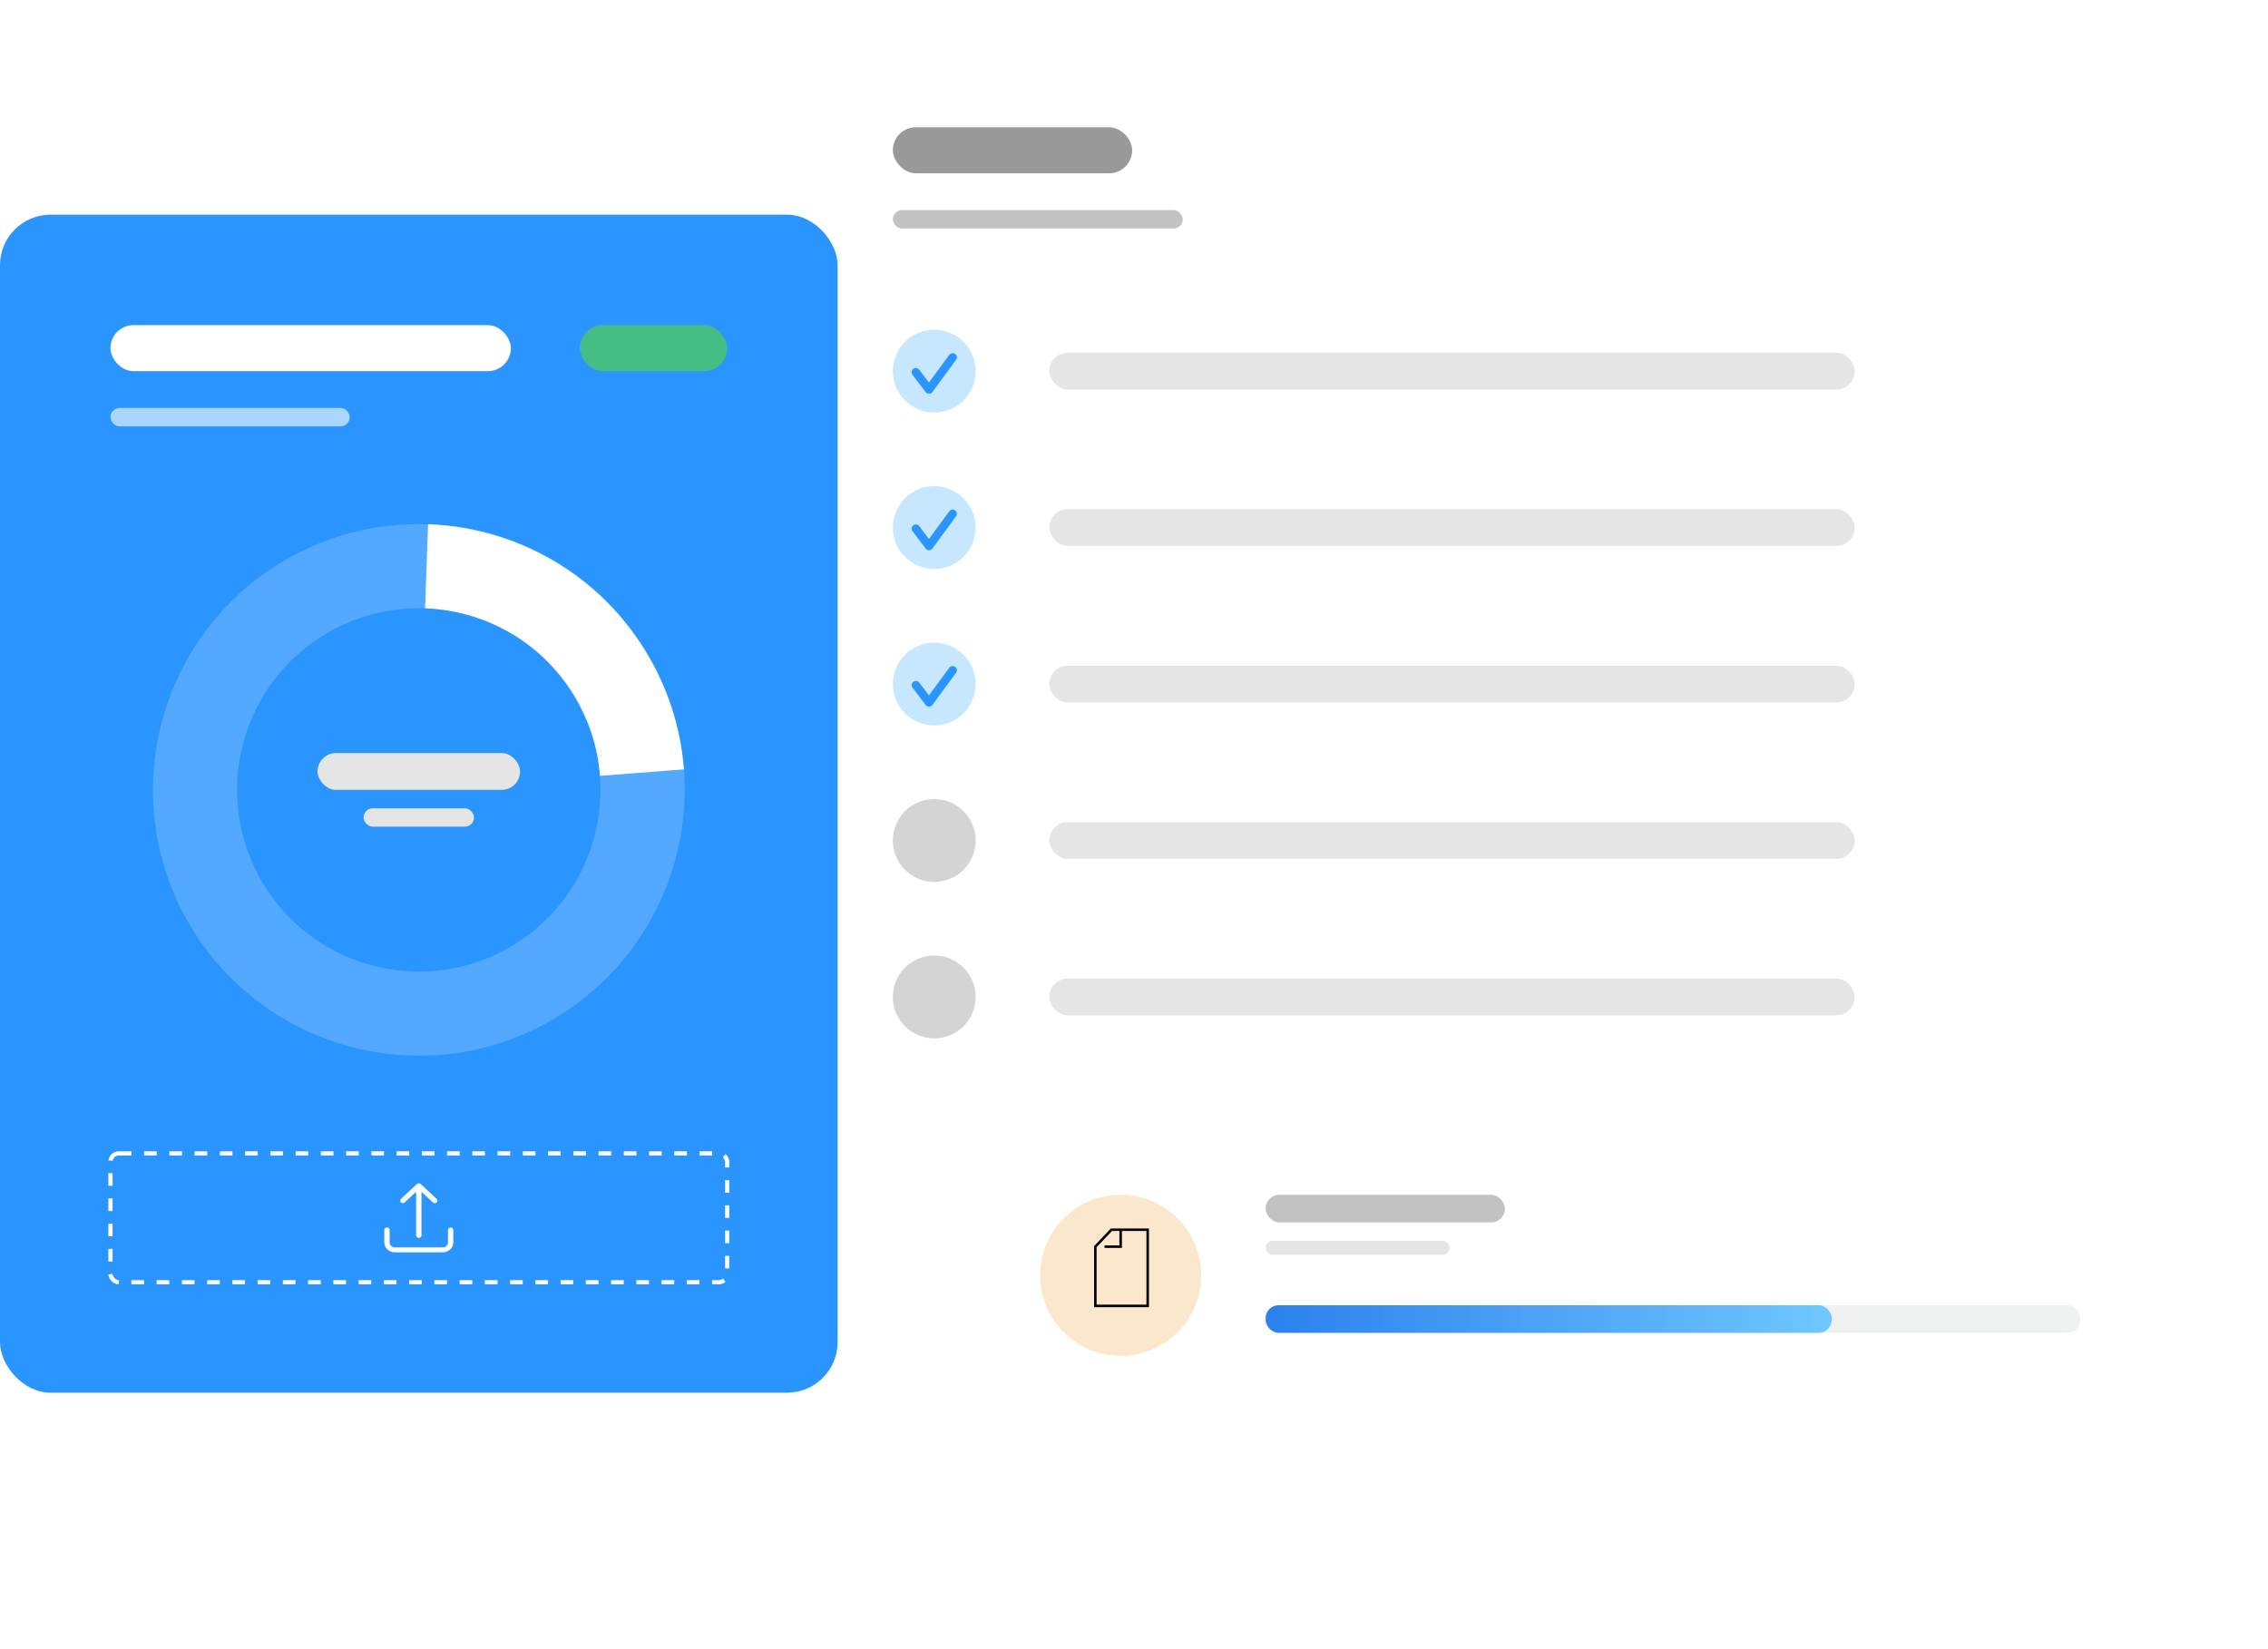<svg width="539" height="392" viewBox="0 0 539 392" fill="none" xmlns="http://www.w3.org/2000/svg">
<g filter="url(#filter0_d_235_2112)">
<rect x="177.188" y="4" width="298.594" height="350" rx="8" fill="white"/>
</g>
<rect x="212.188" y="30.25" width="56.875" height="10.938" rx="5.469" fill="#999999"/>
<rect opacity="0.6" x="212.188" y="49.938" width="68.906" height="4.375" rx="2.188" fill="#999999"/>
<rect x="249.375" y="83.844" width="191.406" height="8.75" rx="4.375" fill="#E5E5E5"/>
<rect x="249.375" y="121.031" width="191.406" height="8.75" rx="4.375" fill="#E5E5E5"/>
<rect x="249.375" y="158.219" width="191.406" height="8.75" rx="4.375" fill="#E5E5E5"/>
<rect x="249.375" y="195.406" width="191.406" height="8.75" rx="4.375" fill="#E5E5E5"/>
<rect x="249.375" y="232.594" width="191.406" height="8.75" rx="4.375" fill="#E5E5E5"/>
<circle cx="222.031" cy="88.219" r="9.844" fill="#C6E7FF"/>
<path d="M217.656 88.471L220.781 92.594L226.406 84.938" stroke="#2A95FF" stroke-width="2" stroke-linecap="round" stroke-linejoin="round"/>
<circle cx="222.031" cy="125.406" r="9.844" fill="#C6E7FF"/>
<path d="M217.656 125.659L220.781 129.781L226.406 122.125" stroke="#2A95FF" stroke-width="2" stroke-linecap="round" stroke-linejoin="round"/>
<circle cx="222.031" cy="162.594" r="9.844" fill="#C6E7FF"/>
<path d="M217.656 162.846L220.781 166.969L226.406 159.312" stroke="#2A95FF" stroke-width="2" stroke-linecap="round" stroke-linejoin="round"/>
<circle cx="222.031" cy="199.781" r="9.844" fill="#D4D4D5"/>
<circle cx="222.031" cy="236.969" r="9.844" fill="#D4D4D5"/>
<rect y="51.031" width="199.062" height="280" rx="12" fill="#2A95FF"/>
<rect x="26.25" y="274.156" width="146.562" height="30.625" rx="2" stroke="white" stroke-dasharray="3 3"/>
<path opacity="0.412" fill-rule="evenodd" clip-rule="evenodd" d="M144.631 159.569C160.195 184.477 152.62 217.286 127.712 232.851C102.804 248.415 69.996 240.84 54.432 215.932C38.867 191.024 46.441 158.215 71.349 142.65C96.257 127.086 129.067 134.661 144.631 159.569Z" stroke="white" stroke-opacity="0.459" stroke-width="20"/>
<path d="M101.379 134.596C110.835 134.934 120.109 137.786 128.152 142.913C134.621 147.036 140.295 152.63 144.631 159.569C149.339 167.103 151.93 175.361 152.565 183.645" stroke="white" stroke-width="20"/>
<g filter="url(#filter1_d_235_2112)">
<rect x="231.875" y="269.781" width="280" height="66.719" rx="8" fill="white"/>
</g>
<rect opacity="0.6" x="300.781" y="284" width="56.875" height="6.562" rx="3.281" fill="#999999"/>
<rect x="300.781" y="294.938" width="43.75" height="3.281" rx="1.641" fill="#E5E5E5"/>
<circle cx="266.328" cy="303.141" r="19.141" fill="#FBE7CC"/>
<path fill-rule="evenodd" clip-rule="evenodd" d="M264.141 292.302H272.754V310.402H260.312V296.325L264.141 292.302Z" stroke="black" stroke-width="0.6"/>
<path d="M262.5 296.325H266.328V292.302" stroke="black" stroke-width="0.6"/>
<rect x="300.781" y="310.25" width="193.594" height="6.562" rx="3.08" fill="#EFF1F1"/>
<rect x="300.781" y="310.25" width="134.531" height="6.562" rx="3.08" fill="url(#paint0_linear_235_2112)"/>
<rect x="26.25" y="77.281" width="95.156" height="10.938" rx="5.469" fill="white"/>
<rect opacity="0.6" x="26.25" y="96.969" width="56.875" height="4.375" rx="2.188" fill="white"/>
<rect x="86.406" y="192.125" width="26.25" height="4.375" rx="2.188" fill="#E5E5E5"/>
<rect x="75.469" y="179" width="48.125" height="8.75" rx="4.375" fill="#E5E5E5"/>
<rect x="137.812" y="77.281" width="35" height="10.938" rx="5.469" fill="#44BE85"/>
<path d="M91.961 291.77C92.311 291.77 92.594 292.035 92.594 292.361V295.311C92.594 295.963 93.161 296.492 93.86 296.492H105.203C105.902 296.492 106.468 295.963 106.468 295.311V292.361C106.468 292.035 106.752 291.77 107.101 291.77C107.451 291.77 107.734 292.035 107.734 292.361V295.311C107.734 296.615 106.601 297.672 105.203 297.672H93.86C92.462 297.672 91.328 296.615 91.328 295.311V292.361C91.328 292.035 91.612 291.77 91.961 291.77Z" fill="white"/>
<path d="M99.084 281.438C99.331 281.208 99.732 281.208 99.979 281.438L103.777 284.979C104.024 285.21 104.024 285.584 103.777 285.814C103.529 286.044 103.129 286.044 102.881 285.814L100.164 283.281V293.659C100.164 293.985 99.881 294.249 99.531 294.249C99.182 294.249 98.898 293.985 98.898 293.659V283.281L96.181 285.814C95.934 286.044 95.533 286.044 95.286 285.814C95.039 285.584 95.039 285.21 95.286 284.979L99.084 281.438Z" fill="white"/>
<defs>
<filter id="filter0_d_235_2112" x="156.318" y="0.205" width="340.333" height="391.74" filterUnits="userSpaceOnUse" color-interpolation-filters="sRGB">
<feFlood flood-opacity="0" result="BackgroundImageFix"/>
<feColorMatrix in="SourceAlpha" type="matrix" values="0 0 0 0 0 0 0 0 0 0 0 0 0 0 0 0 0 0 127 0" result="hardAlpha"/>
<feOffset dy="17.075"/>
<feGaussianBlur stdDeviation="10.435"/>
<feComposite in2="hardAlpha" operator="out"/>
<feColorMatrix type="matrix" values="0 0 0 0 0 0 0 0 0 0 0 0 0 0 0 0 0 0 0.16 0"/>
<feBlend mode="normal" in2="BackgroundImageFix" result="effect1_dropShadow_235_2112"/>
<feBlend mode="normal" in="SourceGraphic" in2="effect1_dropShadow_235_2112" result="shape"/>
</filter>
<filter id="filter1_d_235_2112" x="210.875" y="257.781" width="328" height="114.719" filterUnits="userSpaceOnUse" color-interpolation-filters="sRGB">
<feFlood flood-opacity="0" result="BackgroundImageFix"/>
<feColorMatrix in="SourceAlpha" type="matrix" values="0 0 0 0 0 0 0 0 0 0 0 0 0 0 0 0 0 0 127 0" result="hardAlpha"/>
<feOffset dx="3" dy="12"/>
<feGaussianBlur stdDeviation="12"/>
<feComposite in2="hardAlpha" operator="out"/>
<feColorMatrix type="matrix" values="0 0 0 0 0 0 0 0 0 0 0 0 0 0 0 0 0 0 0.16 0"/>
<feBlend mode="normal" in2="BackgroundImageFix" result="effect1_dropShadow_235_2112"/>
<feBlend mode="normal" in="SourceGraphic" in2="effect1_dropShadow_235_2112" result="shape"/>
</filter>
<linearGradient id="paint0_linear_235_2112" x1="435.312" y1="310.25" x2="300.781" y2="310.25" gradientUnits="userSpaceOnUse">
<stop stop-color="#6FC7FF"/>
<stop offset="1" stop-color="#2B81ED"/>
</linearGradient>
</defs>
</svg>
